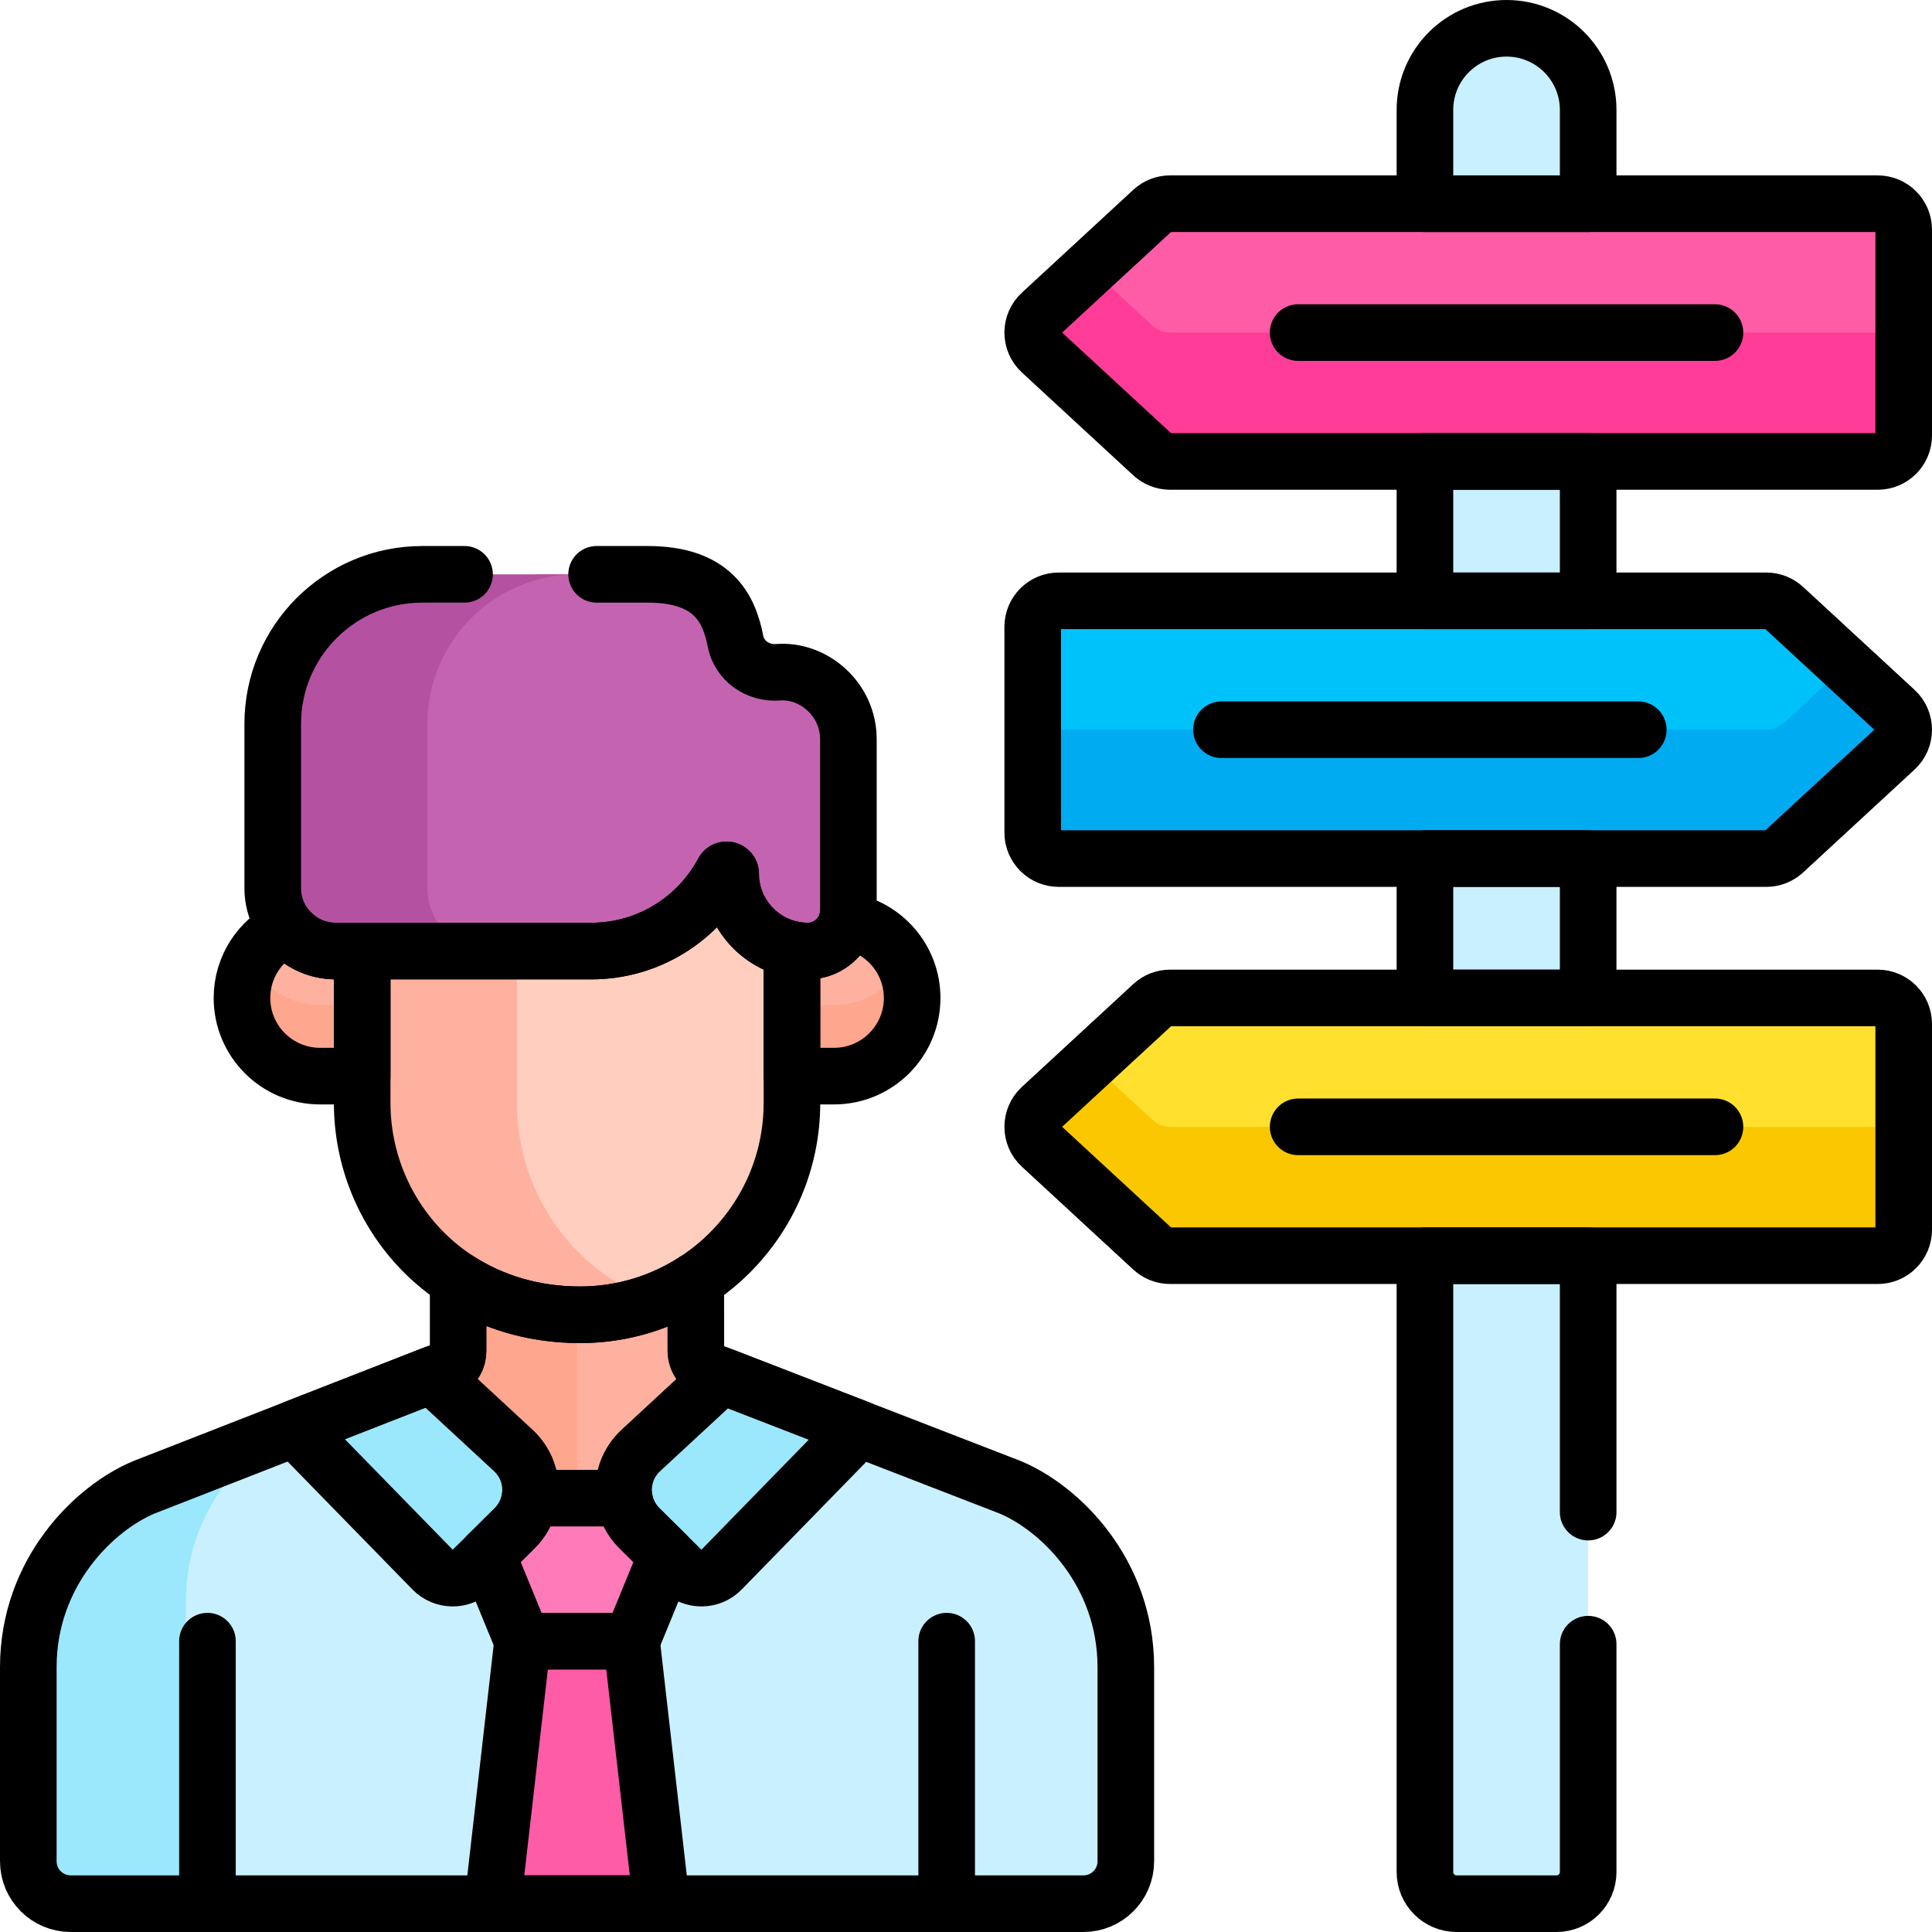 <?xml version="1.0" encoding="UTF-8"?>
<svg xmlns="http://www.w3.org/2000/svg" xmlns:xlink="http://www.w3.org/1999/xlink" version="1.1" id="Capa_1" x="0px" y="0px" viewBox="0 0 511.995 511.995" style="enable-background:new 0 0 511.995 511.995;" xml:space="preserve" width="512" height="512">
<g>
	<g>
		<path style="fill:#FFB1A0;" d="M227.89,266.916l9.396-6.25l1.875-3.167l0.282-2.442c-2.933-5.711-8.434-9.886-14.989-10.983&#10;&#9;&#9;&#9;h-5.168l-12.667,7.966v14.876H227.89z"/>
		<path style="fill:#FFB1A0;" d="M66.409,258.916l9.918,8h23.568v-19.083H82.952l-6.998-2.044c-4.111,1.958-7.469,5.23-9.545,9.268&#10;&#9;&#9;&#9;V258.916z"/>
		<path style="fill:#FFA68E;" d="M221.018,266.342H209.87l-3.251-4.35v18.84l3.251,4.35h11.147c11.437,0,20.708-9.271,20.708-20.708&#10;&#9;&#9;&#9;v0c0-3.397-0.833-6.592-2.283-9.417C236.011,261.751,229.057,266.342,221.018,266.342z"/>
		<path style="fill:#FFA68E;" d="M84.834,266.342c-8.04,0-14.994-4.591-18.425-11.286c-1.452,2.825-2.283,6.021-2.283,9.418v0&#10;&#9;&#9;&#9;c0,11.437,9.271,20.708,20.708,20.708h11.147l3.913-7.683v-18.84l-3.913,7.683H84.834z"/>
		<path style="fill:#C9F0FE;" d="M267.57,394.09c-1.919-0.743-20.949-8.113-39.929-15.463l-9.856,4.539l-18.772-9.969l-29.53,31.819&#10;&#9;&#9;&#9;h-33.116l-36.472-29.622l-10.776,3.138H78.117l-5.03,1.964l0,0l-9.219,5.002l-12.782,16l-4.968,19.833v77.833l2.825,3.828&#10;&#9;&#9;&#9;l6.031-6.162l7.5,7.663h0c19.246,0,43.125,0,68.063,0l26.914-9.996l17.861,9.996c24.939,0,48.819,0,68.066,0l7.5-6.33l7.5,6.33h0&#10;&#9;&#9;&#9;c16.7,0,27.542,0,28.727,0c6.212,0,11.248-5.036,11.248-11.248c0-6.227,0-45.025,0-51.411&#10;&#9;&#9;&#9;C298.353,416.548,280.731,399.506,267.57,394.09z"/>
		<g>
			<path style="fill:#9BE8FD;" d="M49.25,424.511c0-21.016,12.171-36.329,23.837-44.015L38.283,394.09&#10;&#9;&#9;&#9;&#9;C25.122,399.506,7.5,416.548,7.5,441.836v51.411c0,6.212,5.036,11.248,11.248,11.248c1.194,0,12.034,0,28.727,0l1.775-1.814&#10;&#9;&#9;&#9;&#9;V424.511z"/>
		</g>
		<path style="fill:#FFB1A0;" d="M196.444,371.832l-5.183-7.295c-1.705-0.66-2.836-1.099-3.225-1.249&#10;&#9;&#9;&#9;c-2.181-0.843-3.631-2.942-3.637-5.293l-0.016-18.708l-12.265-6.515h-22.665v72.244h20.029l29.53-31.819L196.444,371.832z"/>
		<path style="fill:#FFA68E;" d="M152.926,332.772h-23.777l-7.73,6.431v18.757c0,2.345-1.128,3.727-2.425,4.607l-4.594,1.794&#10;&#9;&#9;&#9;l-0.948,7.085l-13.557,3.948l36.472,29.622h16.559V332.772z"/>
		<path style="fill:#FFCEBE;" d="M195.786,227.53h-12.5l-21.667,18.467h-32.469v60.668l15.553,26.106l18.558,12.013h10.343l0,0&#10;&#9;&#9;&#9;c21.174-8.04,36.268-28.531,36.268-52.489v-40.7v-5.807L195.786,227.53z"/>
		<g>
			<path style="fill:#FFB1A0;" d="M136.982,292.295V252.04l7.637-6.042h-41l-7.637,6.042v40.255&#10;&#9;&#9;&#9;&#9;c0,29.337,22.987,56.131,57.757,56.131c6.992,0,13.685-1.296,19.864-3.642C150.96,336.499,136.982,315.171,136.982,292.295z"/>
		</g>
		<path style="fill:#C9F0FE;" d="M399.248,7.5c-11.945,0-21.629,9.684-21.629,21.629c0,10.117,0,463.075,0,466.965&#10;&#9;&#9;&#9;c0,4.64,3.761,8.401,8.401,8.401h26.455c4.64,0,8.401-3.761,8.401-8.401c0-6.71,0-460.017,0-466.965&#10;&#9;&#9;&#9;C420.876,17.184,411.193,7.5,399.248,7.5z"/>
		<polygon style="fill:#FF7AB9;" points="175.313,402.166 165.423,397.021 140.427,397.021 130.538,402.999 129.149,412.159 &#10;&#9;&#9;&#9;138.494,434.924 160.952,438.832 167.356,434.924 176.701,412.159 &#9;&#9;"/>
		<polygon style="fill:#FF5CA8;" points="130.538,504.495 175.313,504.495 167.356,434.924 138.494,434.924 &#9;&#9;"/>
		<path style="fill:#9BE8FD;" d="M78.117,378.532l36.545,37.449c2.876,2.948,7.603,2.989,10.531,0.092l11.174-11.058&#10;&#9;&#9;&#9;c5.782-5.722,5.626-15.11-0.344-20.637L114.4,364.362L78.117,378.532z"/>
		<path style="fill:#9BE8FD;" d="M180.658,416.074c2.927,2.897,7.654,2.855,10.531-0.092l36.453-37.355&#10;&#9;&#9;&#9;c-14.964-5.795-29.889-11.575-36.381-14.089l-21.434,19.842c-5.97,5.526-6.126,14.915-0.344,20.637L180.658,416.074z"/>
		<path style="fill:#FF5CA8;" d="M288.907,77.499l19.879,18.136h191.667l4.043-8.604V60.87c0-3.804-3.083-6.887-6.887-6.887H310.094&#10;&#9;&#9;&#9;c-1.732,0-3.4,0.652-4.672,1.827l-16.515,15.25V77.499z"/>
		<path style="fill:#FFE02F;" d="M288.907,286.157l17.212,15.205h193.333l5.043-5.758v-24.252c0-3.804-3.083-6.887-6.887-6.887&#10;&#9;&#9;&#9;H310.094c-1.732,0-3.4,0.652-4.672,1.827l-16.515,15.25V286.157z"/>
		<path style="fill:#00C2FB;" d="M278.119,195.332h192.583l15.375-12.292l3.189-6.74l0,0l-16.515-15.25&#10;&#9;&#9;&#9;c-1.272-1.175-2.94-1.827-4.672-1.827H280.565c-3.804,0-6.888,3.083-6.888,6.887v23.825L278.119,195.332z"/>
		<path style="fill:#FF3C98;" d="M497.608,88.136H310.094c-1.732,0-3.4-0.652-4.672-1.827l-16.515-15.25l-13.014,12.016&#10;&#9;&#9;&#9;c-2.954,2.727-2.954,7.393,0,10.12l29.529,27.266c1.272,1.175,2.94,1.827,4.672,1.827h187.513c3.804,0,6.887-3.084,6.887-6.887&#10;&#9;&#9;&#9;V81.248C504.495,85.052,501.412,88.136,497.608,88.136z"/>
		<path style="fill:#FBC700;" d="M497.608,298.619H310.094c-1.732,0-3.4-0.652-4.672-1.827l-16.515-15.25l-13.014,12.016&#10;&#9;&#9;&#9;c-2.954,2.727-2.954,7.393,0,10.12l29.529,27.266c1.272,1.175,2.94,1.827,4.672,1.827h187.513c3.804,0,6.887-3.083,6.887-6.887&#10;&#9;&#9;&#9;v-34.153C504.495,295.535,501.412,298.619,497.608,298.619z"/>
		<path style="fill:#00ABF2;" d="M489.266,176.3l-16.515,15.25c-1.272,1.175-2.94,1.827-4.672,1.827H280.565&#10;&#9;&#9;&#9;c-3.804,0-6.888-3.083-6.888-6.887v34.153c0,3.804,3.084,6.887,6.888,6.887h187.513c1.732,0,3.4-0.652,4.672-1.827l29.529-27.266&#10;&#9;&#9;&#9;c2.954-2.727,2.954-7.393,0-10.12L489.266,176.3z"/>
		<path style="fill:#C464B0;" d="M206.224,178.151c-5.364,0.413-10.284-2.959-11.316-8.239c-1.739-8.891-6.14-17.713-23.335-17.713&#10;&#9;&#9;&#9;c-1.098,0-15.087,0-29.255,0c-5.955,1.609-11.532,3.133-11.532,3.133l-10.667,9.5l-8.667,18.833v56.5l6.562,9.75l7.86,2.124&#10;&#9;&#9;&#9;h30.799c15.144,0,28.296-8.496,34.97-20.978c0.517-0.967,1.986-0.59,1.986,0.507c0,11.259,9.212,20.471,20.471,20.471&#10;&#9;&#9;&#9;c5.901,0,10.73-4.828,10.73-10.73c0-9.076,0-36.343,0-45.401C224.83,185.213,215.498,177.439,206.224,178.151z"/>
		<g>
			<path style="fill:#B551A1;" d="M113.275,235.348v-43.507c0-21.894,17.749-39.642,39.643-39.642c-16.814,0-39.142,0-41,0&#10;&#9;&#9;&#9;&#9;c-21.894,0-39.643,17.749-39.643,39.642v43.507c0,9.219,7.474,16.692,16.692,16.692h41&#10;&#9;&#9;&#9;&#9;C120.748,252.04,113.275,244.567,113.275,235.348z"/>
		</g>
	</g>
	<g>
		<path style="fill:none;stroke:#000000;stroke-width:15;stroke-linecap:round;stroke-linejoin:round;stroke-miterlimit:10;" d="&#10;&#9;&#9;&#9;M193.629,231.569c0-1.097-1.469-1.475-1.986-0.507c-6.674,12.482-19.826,20.978-34.97,20.978H95.982v40.255&#10;&#9;&#9;&#9;c0,29.337,22.986,56.131,57.756,56.131c30.951,0,56.132-25.181,56.132-56.131v-40.701&#10;&#9;&#9;&#9;C200.623,249.632,193.629,241.379,193.629,231.569z"/>
		<path style="fill:none;stroke:#000000;stroke-width:15;stroke-linecap:round;stroke-linejoin:round;stroke-miterlimit:10;" d="&#10;&#9;&#9;&#9;M54.975,434.924c0,5.645,0,63.694,0,68.7"/>
		<path style="fill:none;stroke:#000000;stroke-width:15;stroke-linecap:round;stroke-linejoin:round;stroke-miterlimit:10;" d="&#10;&#9;&#9;&#9;M75.954,245.788c-6.987,3.327-11.828,10.432-11.828,18.686v0c0,11.437,9.271,20.708,20.708,20.708h11.147V252.04h-7.015&#10;&#9;&#9;&#9;C83.702,252.04,79.013,249.597,75.954,245.788z"/>
		<path style="fill:none;stroke:#000000;stroke-width:15;stroke-linecap:round;stroke-linejoin:round;stroke-miterlimit:10;" d="&#10;&#9;&#9;&#9;M224.454,244.074c-1.229,4.571-5.409,7.966-10.354,7.966h0c-1.45,0-2.861-0.163-4.227-0.455l-0.002,0.01v33.587h11.147&#10;&#9;&#9;&#9;c11.437,0,20.708-9.272,20.708-20.708v0C241.726,254.21,234.252,245.714,224.454,244.074z"/>
		<path style="fill:none;stroke:#000000;stroke-width:15;stroke-linecap:round;stroke-linejoin:round;stroke-miterlimit:10;" d="&#10;&#9;&#9;&#9;M250.878,434.924c0,5.645,0,63.694,0,68.7"/>
		<path style="fill:none;stroke:#000000;stroke-width:15;stroke-linecap:round;stroke-linejoin:round;stroke-miterlimit:10;" d="&#10;&#9;&#9;&#9;M78.117,378.532l36.545,37.449c2.876,2.948,7.603,2.989,10.531,0.092l11.174-11.058c5.782-5.722,5.626-15.11-0.344-20.637&#10;&#9;&#9;&#9;L114.4,364.362L78.117,378.532z"/>
		<path style="fill:none;stroke:#000000;stroke-width:15;stroke-linecap:round;stroke-linejoin:round;stroke-miterlimit:10;" d="&#10;&#9;&#9;&#9;M180.658,416.074c2.927,2.897,7.654,2.855,10.531-0.092l36.453-37.355c-14.964-5.795-29.889-11.575-36.381-14.089l-21.434,19.842&#10;&#9;&#9;&#9;c-5.97,5.526-6.126,14.915-0.344,20.637L180.658,416.074z"/>
		<path style="fill:none;stroke:#000000;stroke-width:15;stroke-linecap:round;stroke-linejoin:round;stroke-miterlimit:10;" d="&#10;&#9;&#9;&#9;M167.356,434.924l9.345-22.766l-7.218-7.143c-2.274-2.25-3.615-5.069-4.06-7.995h-24.996c-0.445,2.926-1.786,5.745-4.06,7.995&#10;&#9;&#9;&#9;l-7.218,7.143l9.345,22.766H167.356z"/>
		
			<polygon style="fill:none;stroke:#000000;stroke-width:15;stroke-linecap:round;stroke-linejoin:round;stroke-miterlimit:10;" points="&#10;&#9;&#9;&#9;130.538,504.495 175.313,504.495 167.356,434.924 138.494,434.924 &#9;&#9;"/>
		<path style="fill:none;stroke:#000000;stroke-width:15;stroke-linecap:round;stroke-linejoin:round;stroke-miterlimit:10;" d="&#10;&#9;&#9;&#9;M267.57,394.09c-3.83-1.483-75.789-29.351-79.534-30.801c-2.181-0.843-3.631-2.942-3.637-5.293l-0.016-18.708&#10;&#9;&#9;&#9;c-8.818,5.771-19.343,9.14-30.645,9.14c-12.462,0-23.4-3.456-32.319-9.224v18.757c0,2.345-1.128,3.727-2.425,4.607L38.283,394.09&#10;&#9;&#9;&#9;C25.122,399.506,7.5,416.548,7.5,441.836v51.411c0,6.212,5.036,11.248,11.248,11.248c6.08,0,262.324,0,268.358,0&#10;&#9;&#9;&#9;c6.212,0,11.248-5.036,11.248-11.248c0-6.227,0-45.025,0-51.411C298.353,416.548,280.731,399.506,267.57,394.09z"/>
		<path style="fill:none;stroke:#000000;stroke-width:15;stroke-linecap:round;stroke-linejoin:round;stroke-miterlimit:10;" d="&#10;&#9;&#9;&#9;M497.608,53.982H310.094c-1.732,0-3.4,0.652-4.672,1.827l-29.529,27.266c-2.953,2.727-2.953,7.393,0,10.12l29.529,27.266&#10;&#9;&#9;&#9;c1.272,1.175,2.94,1.827,4.672,1.827h187.513c3.804,0,6.888-3.084,6.888-6.887V60.87&#10;&#9;&#9;&#9;C504.495,57.066,501.412,53.982,497.608,53.982z"/>
		
			<line style="fill:none;stroke:#000000;stroke-width:15;stroke-linecap:round;stroke-linejoin:round;stroke-miterlimit:10;" x1="344.016" y1="88.136" x2="454.48" y2="88.136"/>
		<path style="fill:none;stroke:#000000;stroke-width:15;stroke-linecap:round;stroke-linejoin:round;stroke-miterlimit:10;" d="&#10;&#9;&#9;&#9;M497.608,264.465H310.094c-1.732,0-3.4,0.652-4.672,1.827l-29.529,27.266c-2.953,2.727-2.953,7.393,0,10.12l29.529,27.266&#10;&#9;&#9;&#9;c1.272,1.175,2.94,1.827,4.672,1.827h187.513c3.804,0,6.888-3.084,6.888-6.887v-54.532&#10;&#9;&#9;&#9;C504.495,267.549,501.412,264.465,497.608,264.465z"/>
		
			<line style="fill:none;stroke:#000000;stroke-width:15;stroke-linecap:round;stroke-linejoin:round;stroke-miterlimit:10;" x1="344.016" y1="298.618" x2="454.48" y2="298.618"/>
		<path style="fill:none;stroke:#000000;stroke-width:15;stroke-linecap:round;stroke-linejoin:round;stroke-miterlimit:10;" d="&#10;&#9;&#9;&#9;M280.565,227.53h187.513c1.732,0,3.4-0.652,4.672-1.827l29.529-27.266c2.953-2.727,2.953-7.393,0-10.12l-29.529-27.266&#10;&#9;&#9;&#9;c-1.272-1.175-2.94-1.827-4.672-1.827H280.565c-3.804,0-6.888,3.084-6.888,6.887v54.532&#10;&#9;&#9;&#9;C273.678,224.447,276.761,227.53,280.565,227.53z"/>
		
			<line style="fill:none;stroke:#000000;stroke-width:15;stroke-linecap:round;stroke-linejoin:round;stroke-miterlimit:10;" x1="434.157" y1="193.377" x2="323.693" y2="193.377"/>
		
			<rect x="377.619" y="122.289" style="fill:none;stroke:#000000;stroke-width:15;stroke-linecap:round;stroke-linejoin:round;stroke-miterlimit:10;" width="43.257" height="36.935"/>
		
			<rect x="377.619" y="227.53" style="fill:none;stroke:#000000;stroke-width:15;stroke-linecap:round;stroke-linejoin:round;stroke-miterlimit:10;" width="43.257" height="36.935"/>
		<path style="fill:none;stroke:#000000;stroke-width:15;stroke-linecap:round;stroke-linejoin:round;stroke-miterlimit:10;" d="&#10;&#9;&#9;&#9;M420.877,53.983V29.129c0-11.945-9.683-21.629-21.628-21.629s-21.629,9.683-21.629,21.629v24.854H420.877z"/>
		<path style="fill:none;stroke:#000000;stroke-width:15;stroke-linecap:round;stroke-linejoin:round;stroke-miterlimit:10;" d="&#10;&#9;&#9;&#9;M123.105,152.199c-6.044,0-10.409,0-11.187,0c-21.894,0-39.643,17.749-39.643,39.642v43.507c0,9.219,7.474,16.692,16.692,16.692&#10;&#9;&#9;&#9;h67.706c15.144,0,28.296-8.496,34.97-20.978c0.517-0.967,1.986-0.59,1.986,0.507c0,11.259,9.212,20.471,20.471,20.471&#10;&#9;&#9;&#9;c5.901,0,10.73-4.828,10.73-10.73c0-9.076,0-36.343,0-45.401c0-10.696-9.332-18.47-18.606-17.758&#10;&#9;&#9;&#9;c-5.364,0.413-10.284-2.959-11.316-8.239c-1.739-8.891-6.14-17.713-23.335-17.713c-0.668,0-6.115,0-13.468,0"/>
		<path style="fill:none;stroke:#000000;stroke-width:15;stroke-linecap:round;stroke-linejoin:round;stroke-miterlimit:10;" d="&#10;&#9;&#9;&#9;M420.877,400.72v-67.948h-43.257v163.322c0,4.64,3.761,8.401,8.401,8.401h26.455c4.64,0,8.401-3.761,8.401-8.401V435.72"/>
	</g>
</g>















</svg>
